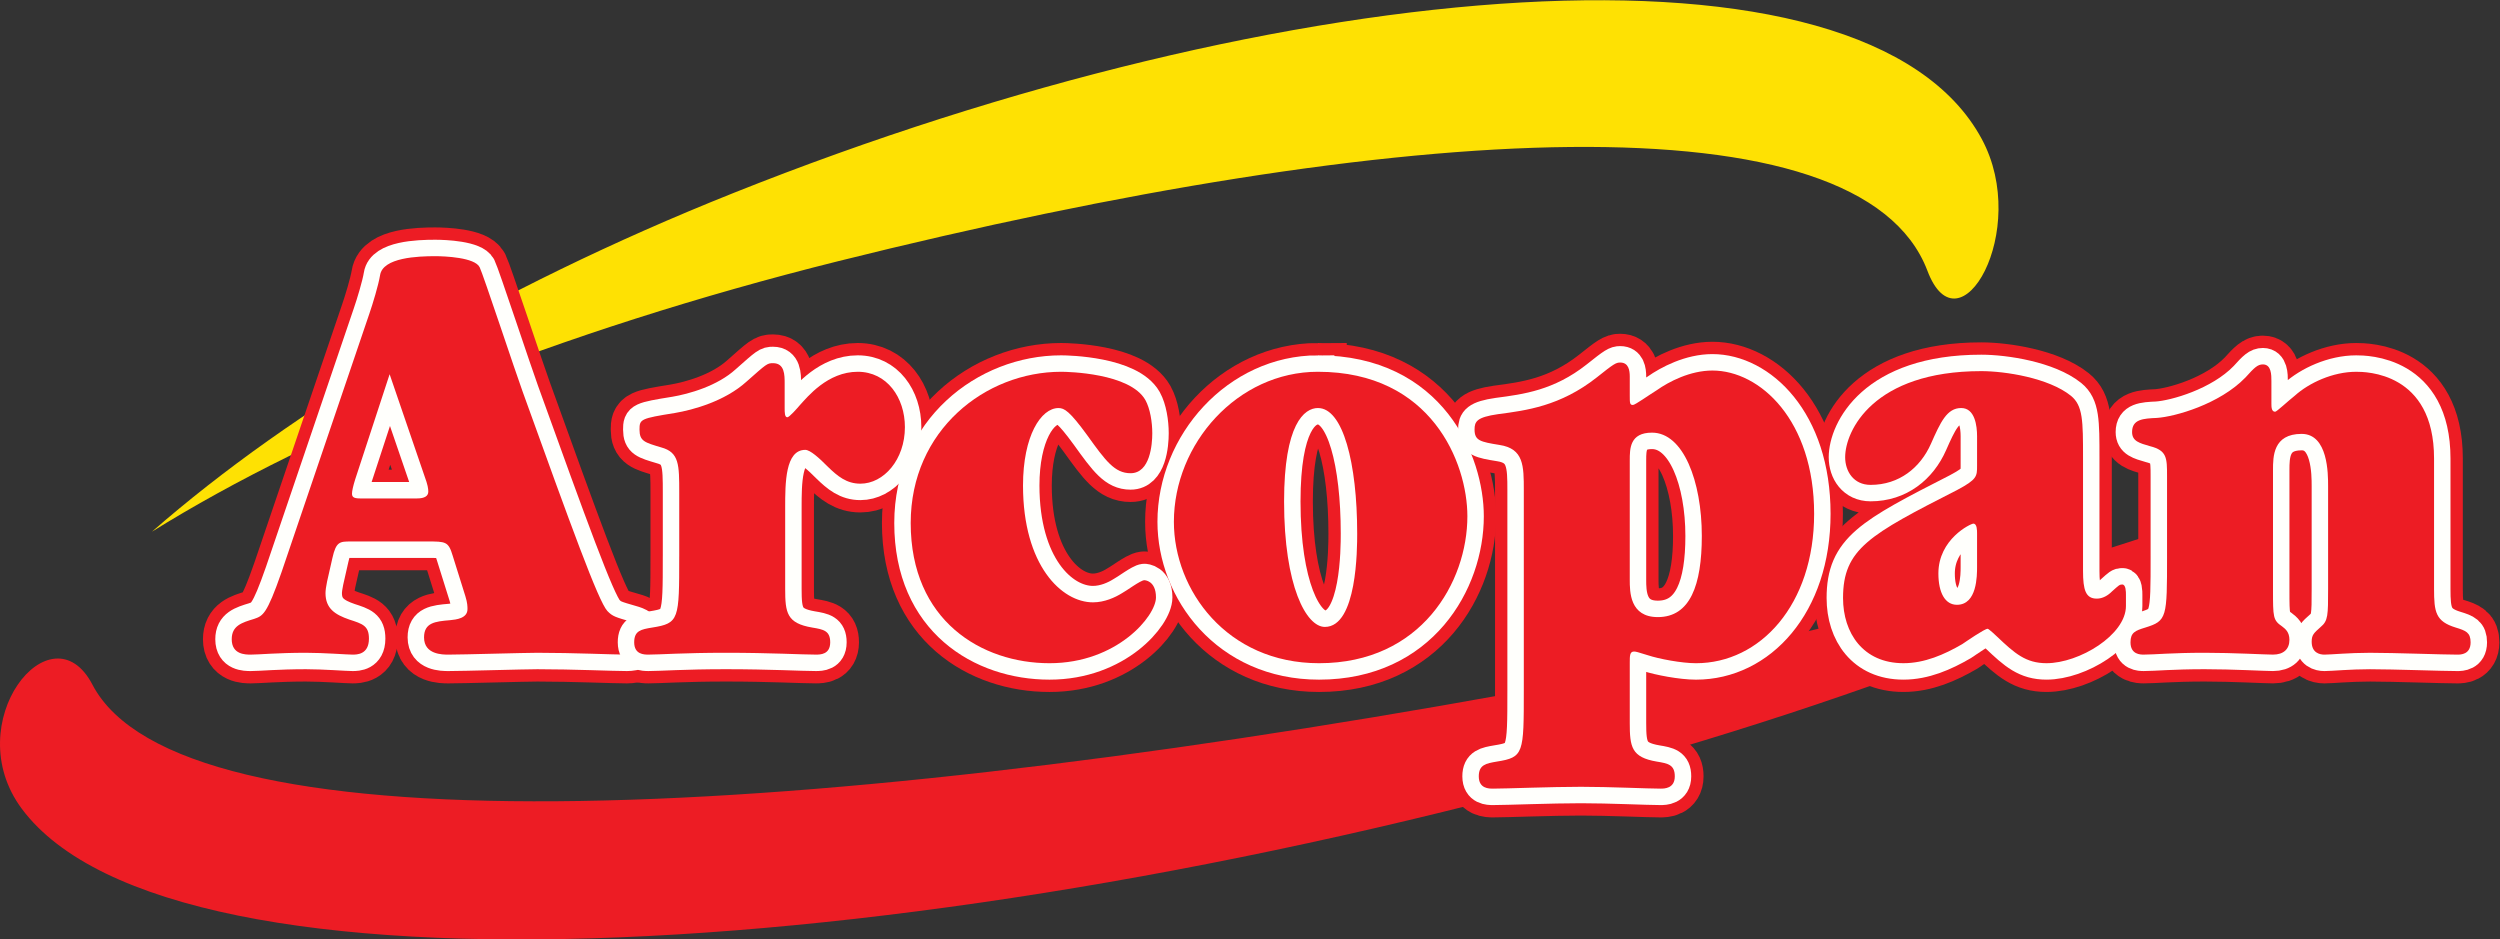 <?xml version="1.0" encoding="UTF-8" standalone="no"?>
<svg
   version="1.1"
   id="svg2"
   xml:space="preserve"
   width="304.086"
   height="114.267"
   viewBox="0 0 304.086 114.267"
   sodipodi:docname="arcopan.svg"
   inkscape:version="1.1-dev (1:1.0+devel+202012222021+06c7a40a55)"
   xmlns:inkscape="http://www.inkscape.org/namespaces/inkscape"
   xmlns:sodipodi="http://sodipodi.sourceforge.net/DTD/sodipodi-0.dtd"
   xmlns="http://www.w3.org/2000/svg"
   xmlns:svg="http://www.w3.org/2000/svg"><rect x="0" y="0" width="304.086" height="114.267" fill="#333333" stroke="none"/><defs
     id="defs6" /><sodipodi:namedview
     id="namedview4"
     pagecolor="#505050"
     bordercolor="#eeeeee"
     borderopacity="1"
     objecttolerance="10.0"
     gridtolerance="10.0"
     guidetolerance="10.0"
     inkscape:pageshadow="0"
     inkscape:pageopacity="0"
     inkscape:pagecheckerboard="0"
     showgrid="false"
     inkscape:zoom="4.5559211"
     inkscape:cx="170.54729"
     inkscape:cy="40.057762"
     inkscape:current-layer="g8" /><g
     id="g8"
     inkscape:groupmode="layer"
     inkscape:label="ink_ext_XXXXXX"
     transform="matrix(1.333,0,0,-1.333,-0.266,114.733)"><g
       id="g14546"
       transform="translate(0,-75)"><path
         d="m 62.178,110.316 c 0,-5.779 0,-6.116 -2.465,-6.508 -1.015,-0.168 -1.644,-0.281 -1.644,-1.347 0,-1.122 0.918,-1.122 1.305,-1.122 1.015,0 3.239,0.168 7.057,0.168 4.061,0 6.961,-0.168 8.218,-0.168 0.387,0 1.306,0 1.306,1.122 0,1.066 -0.628,1.178 -1.644,1.347 -2.32,0.393 -2.465,1.347 -2.465,3.534 v 7.406 c 0,2.244 0,5.274 1.837,5.274 0.435,0 1.257,-0.73 2.03,-1.515 0.918,-0.898 1.74,-1.571 2.997,-1.571 2.127,0 4.061,2.188 4.061,5.161 0,2.693 -1.643,5.05 -4.302,5.05 -2.756,0 -4.593,-2.3 -5.269,-3.03 -0.242,-0.281 -0.967,-1.122 -1.16,-1.122 -0.242,0 -0.242,0.449 -0.242,0.841 v 2.244 c 0,0.786 0,1.852 -1.063,1.852 -0.532,0 -0.58,-0.056 -2.417,-1.683 -1.982,-1.795 -4.882,-2.581 -6.526,-2.861 -3.142,-0.505 -3.239,-0.561 -3.239,-1.515 0,-1.066 0.483,-1.178 1.982,-1.627 1.644,-0.449 1.644,-1.571 1.644,-4.152 v -5.779"
         style="fill:#ed1c24;fill-opacity:1;fill-rule:nonzero;stroke:#ed1c24;stroke-width:5.25;stroke-miterlimit:4;stroke-dasharray:none;stroke-opacity:1"
         id="path2768" /><path
         d="M 8.645,98.575 C 16.589,83.502 70.561,85.601 137.916,97.777 c 33.258,6.012 61.87,14.435 81.391,23.235 C 202.644,110.473 178.809,100.152 150.357,91.926 84.649,72.93 15.972,68.784 2.194,87.266 c -5.86,7.861 2.696,18.556 6.452,11.309"
         style="fill:#ed1c24;fill-opacity:1;fill-rule:nonzero;stroke:none;stroke-width:0.1"
         id="path12" /><path
         d="m 176.067,136.384 c -6.108,16.007 -47.614,13.778 -99.41,0.848 -25.576,-6.385 -47.578,-15.329 -62.59,-24.675 12.814,11.193 31.144,22.154 53.023,30.889 50.53,20.174 103.343,24.577 113.939,4.949 4.506,-8.348 -2.074,-19.706 -4.962,-12.01"
         style="fill:#fee103;fill-opacity:1;fill-rule:nonzero;stroke:none;stroke-width:0.1"
         id="path14" /><path
         d="m 39.184,111.663 c 1.692,0 1.934,0 2.32,-1.291 l 1.16,-3.703 c 0.193,-0.617 0.193,-0.954 0.193,-1.179 0,-0.841 -1.015,-0.954 -1.595,-1.01 -1.353,-0.112 -2.369,-0.224 -2.369,-1.571 0,-1.571 1.692,-1.571 2.224,-1.571 1.305,0 6.961,0.168 8.121,0.168 3.287,0 6.961,-0.168 8.169,-0.168 0.677,0 1.885,0.225 1.885,1.403 0,1.178 -1.015,1.459 -1.402,1.571 -1.547,0.449 -1.789,0.505 -2.272,1.01 -0.822,0.898 -3.287,7.687 -7.734,20.03 -0.58,1.571 -3.625,10.772 -3.916,11.333 -0.435,0.898 -3.19,1.01 -4.061,1.01 -1.547,0 -4.786,-0.113 -5.027,-1.739 -0.145,-0.898 -0.677,-2.637 -0.967,-3.479 l -8.025,-23.62 c -1.353,-3.872 -1.692,-3.984 -2.514,-4.264 -1.112,-0.337 -2.03,-0.617 -2.03,-1.852 0,-1.403 1.257,-1.403 1.74,-1.403 0.725,0 2.466,0.168 5.028,0.168 1.643,0 3.77,-0.168 4.254,-0.168 0.387,0 1.498,0 1.498,1.458 0,1.179 -0.58,1.347 -1.788,1.74 -1.306,0.449 -2.175,1.01 -2.175,2.413 0,0.224 0.048,0.617 0.145,1.066 l 0.483,2.132 c 0.339,1.515 0.677,1.515 1.692,1.515 z m -6.139,3.927 c -0.629,0 -0.725,0.168 -0.725,0.449 0,0.224 0.097,0.673 0.29,1.29 l 3.142,9.594 3.191,-9.314 c 0.29,-0.785 0.338,-1.122 0.338,-1.402 0,-0.393 -0.338,-0.617 -1.015,-0.617 h -5.221"
         style="fill:#ed1c24;fill-opacity:1;fill-rule:evenodd;stroke:#ed1c24;stroke-width:5.25;stroke-miterlimit:4;stroke-dasharray:none;stroke-opacity:1"
         id="path2766" /><path
         d="m 83.3,113.346 c 0,-8.921 6.477,-12.792 12.665,-12.792 6.187,0 9.716,4.32 9.716,6.003 0,1.571 -1.063,1.571 -1.063,1.571 -0.339,0 -1.692,-1.01 -2.03,-1.178 -0.629,-0.393 -1.596,-0.842 -2.659,-0.842 -2.852,0 -6.381,3.366 -6.381,10.66 0,4.545 1.644,7.069 3.239,7.069 0.532,0 1.015,-0.281 2.611,-2.468 1.692,-2.357 2.514,-3.479 3.964,-3.479 1.788,0 1.982,2.637 1.982,3.647 0,1.01 -0.194,2.244 -0.629,3.029 -1.401,2.469 -7.106,2.581 -7.686,2.581 -6.912,0 -13.729,-5.33 -13.729,-13.802"
         style="fill:#ed1c24;fill-opacity:1;fill-rule:nonzero;stroke:#ed1c24;stroke-width:5.25;stroke-miterlimit:4;stroke-dasharray:none;stroke-opacity:1"
         id="path2770" /><path
         d="m 120.463,127.148 c -7.347,0 -13.148,-6.564 -13.148,-13.69 0,-6.228 4.834,-12.904 13.245,-12.904 9.33,0 13.536,7.406 13.536,13.409 0,4.881 -3.287,13.184 -13.633,13.184 z m 0,-3.31 c 2.273,0 3.578,-4.993 3.578,-11.445 0,-1.347 0,-8.528 -2.949,-8.528 -1.692,0 -3.722,3.703 -3.722,11.446 0,7.069 1.837,8.528 3.093,8.528"
         style="fill:#ed1c24;fill-opacity:1;fill-rule:evenodd;stroke:#ed1c24;stroke-width:5.25;stroke-miterlimit:4;stroke-dasharray:none;stroke-opacity:1"
         id="path2772" /><path
         d="m 139.245,98.085 c 0,-5.779 0,-6.116 -2.465,-6.508 -0.967,-0.168 -1.644,-0.28 -1.644,-1.346 0,-1.122 0.919,-1.122 1.305,-1.122 1.161,0 5.318,0.168 8.025,0.168 2.611,0 6.091,-0.168 7.251,-0.168 0.338,0 1.305,0 1.305,1.122 0,1.066 -0.628,1.178 -1.643,1.346 -2.32,0.393 -2.466,1.347 -2.466,3.534 v 5.498 c 0,0.617 0,1.01 0.387,1.01 0.193,0 0.339,-0.056 1.257,-0.336 1.015,-0.337 3.094,-0.73 4.399,-0.73 5.849,0 10.78,5.33 10.78,13.634 0,8.528 -4.931,13.073 -9.282,13.073 -2.03,0 -3.963,-1.01 -5.075,-1.795 -0.725,-0.449 -1.982,-1.347 -2.175,-1.347 -0.291,0 -0.291,0.168 -0.291,0.898 v 1.683 c 0,0.561 -0.096,1.291 -0.87,1.291 -0.386,0 -0.58,-0.112 -2.127,-1.347 -3.335,-2.637 -6.477,-3.03 -9.039,-3.366 -1.934,-0.281 -2.127,-0.673 -2.127,-1.403 0,-1.01 0.531,-1.122 2.271,-1.403 2.224,-0.336 2.224,-1.907 2.224,-4.152 z m 9.668,20.983 c 0,1.066 0,2.525 2.031,2.525 2.852,0 4.544,-4.433 4.544,-9.426 0,-4.488 -1.064,-7.405 -4.013,-7.405 -2.562,0 -2.562,2.3 -2.562,3.422 v 10.884"
         style="fill:#ed1c24;fill-opacity:1;fill-rule:evenodd;stroke:#ed1c24;stroke-width:5.25;stroke-miterlimit:4;stroke-dasharray:none;stroke-opacity:1"
         id="path2774" /><path
         d="m 180.604,118.564 c 0,-0.954 0,-1.234 -1.788,-2.188 -8.025,-4.096 -10.442,-5.386 -10.442,-9.874 0,-3.198 1.837,-5.947 5.511,-5.947 1.933,0 3.722,0.786 5.365,1.74 0.339,0.224 2.031,1.402 2.321,1.402 0.097,0 0.822,-0.673 0.87,-0.729 1.595,-1.515 2.61,-2.413 4.496,-2.413 2.997,0 7.251,2.581 7.251,5.218 v 1.01 c 0,0.281 0,0.954 -0.338,0.954 -0.242,0 -0.291,-0.056 -0.919,-0.617 -0.387,-0.393 -0.87,-0.673 -1.402,-0.673 -1.015,0 -1.257,0.786 -1.257,2.525 v 10.323 c 0,3.366 0,4.769 -1.112,5.667 -2.03,1.627 -5.994,2.244 -8.169,2.244 -9.862,0 -12.424,-5.442 -12.424,-7.855 0,-1.29 0.774,-2.525 2.321,-2.525 2.61,0 4.544,1.571 5.51,3.759 0.871,1.964 1.451,3.254 2.756,3.254 1.257,0 1.45,-1.627 1.45,-2.581 z m 0,-9.201 c 0,-0.842 0,-3.478 -1.837,-3.478 -1.063,0 -1.692,1.066 -1.692,2.861 0,3.142 2.949,4.545 3.191,4.545 0.338,0 0.338,-0.617 0.338,-0.898 v -3.03"
         style="fill:#ed1c24;fill-opacity:1;fill-rule:evenodd;stroke:#ed1c24;stroke-width:5.25;stroke-miterlimit:4;stroke-dasharray:none;stroke-opacity:1"
         id="path2776" /><path
         d="m 197.94,110.316 c 0,-5.611 0,-5.891 -1.982,-6.508 -0.919,-0.281 -1.353,-0.449 -1.353,-1.347 0,-1.122 0.918,-1.122 1.208,-1.122 0.967,0 2.562,0.168 5.559,0.168 2.611,0 5.56,-0.168 6.236,-0.168 0.967,0 1.499,0.505 1.499,1.346 0,0.729 -0.387,1.01 -0.677,1.234 -0.822,0.561 -0.822,0.842 -0.822,3.31 v 10.941 c 0,1.234 0,3.31 2.611,3.31 2.417,0 2.417,-3.647 2.417,-4.769 v -9.37 c 0,-2.413 0,-2.918 -0.677,-3.478 -0.629,-0.561 -0.822,-0.729 -0.822,-1.347 0,-1.01 0.726,-1.178 1.16,-1.178 0.58,0 2.272,0.168 4.158,0.168 2.223,0 6.67,-0.168 7.976,-0.168 0.29,0 1.208,0 1.208,1.122 0,0.898 -0.435,1.066 -1.353,1.347 -1.837,0.561 -1.982,1.402 -1.982,3.534 v 11.895 c 0,7.911 -6.284,7.911 -7.106,7.911 -2.127,0 -4.303,-1.01 -5.608,-2.188 -0.628,-0.493 -1.644,-1.459 -1.788,-1.459 -0.339,0 -0.339,0.455 -0.339,0.739 v 2.046 c 0,0.568 0,1.535 -0.773,1.535 -0.484,0 -0.774,-0.284 -1.595,-1.194 -2.369,-2.444 -6.43,-3.575 -8.074,-3.688 -1.256,-0.056 -2.271,-0.112 -2.271,-1.29 0,-0.842 0.677,-1.01 1.643,-1.291 1.547,-0.393 1.547,-1.066 1.547,-2.749 v -7.293"
         style="fill:#ed1c24;fill-opacity:1;fill-rule:nonzero;stroke:#ed1c24;stroke-width:5.25;stroke-miterlimit:4;stroke-dasharray:none;stroke-opacity:1"
         id="path2778" /><path
         d="m 39.184,111.663 c 1.692,0 1.934,0 2.32,-1.291 l 1.16,-3.703 c 0.193,-0.617 0.193,-0.954 0.193,-1.179 0,-0.841 -1.015,-0.954 -1.595,-1.01 -1.353,-0.112 -2.369,-0.224 -2.369,-1.571 0,-1.571 1.692,-1.571 2.224,-1.571 1.305,0 6.961,0.168 8.121,0.168 3.287,0 6.961,-0.168 8.169,-0.168 0.677,0 1.885,0.225 1.885,1.403 0,1.178 -1.015,1.459 -1.402,1.571 -1.547,0.449 -1.789,0.505 -2.272,1.01 -0.822,0.898 -3.287,7.687 -7.734,20.03 -0.58,1.571 -3.625,10.772 -3.916,11.333 -0.435,0.898 -3.19,1.01 -4.061,1.01 -1.547,0 -4.786,-0.113 -5.027,-1.739 -0.145,-0.898 -0.677,-2.637 -0.967,-3.479 l -8.025,-23.62 c -1.353,-3.872 -1.692,-3.984 -2.514,-4.264 -1.112,-0.337 -2.03,-0.617 -2.03,-1.852 0,-1.403 1.257,-1.403 1.74,-1.403 0.725,0 2.466,0.168 5.028,0.168 1.643,0 3.77,-0.168 4.254,-0.168 0.387,0 1.498,0 1.498,1.458 0,1.179 -0.58,1.347 -1.788,1.74 -1.306,0.449 -2.175,1.01 -2.175,2.413 0,0.224 0.048,0.617 0.145,1.066 l 0.483,2.132 c 0.339,1.515 0.677,1.515 1.692,1.515 z m -6.139,3.927 c -0.629,0 -0.725,0.168 -0.725,0.449 0,0.224 0.097,0.673 0.29,1.29 l 3.142,9.594 3.191,-9.314 c 0.29,-0.785 0.338,-1.122 0.338,-1.402 0,-0.393 -0.338,-0.617 -1.015,-0.617 h -5.221"
         style="fill:#fffffc;fill-opacity:1;fill-rule:evenodd;stroke:#fffffc;stroke-width:3;stroke-miterlimit:4;stroke-dasharray:none;stroke-opacity:1"
         id="path2053" /><path
         d="m 83.3,113.346 c 0,-8.921 6.477,-12.792 12.665,-12.792 6.187,0 9.716,4.32 9.716,6.003 0,1.571 -1.063,1.571 -1.063,1.571 -0.339,0 -1.692,-1.01 -2.03,-1.178 -0.629,-0.393 -1.596,-0.842 -2.659,-0.842 -2.852,0 -6.381,3.366 -6.381,10.66 0,4.545 1.644,7.069 3.239,7.069 0.532,0 1.015,-0.281 2.611,-2.468 1.692,-2.357 2.514,-3.479 3.964,-3.479 1.788,0 1.982,2.637 1.982,3.647 0,1.01 -0.194,2.244 -0.629,3.029 -1.401,2.469 -7.106,2.581 -7.686,2.581 -6.912,0 -13.729,-5.33 -13.729,-13.802"
         style="fill:#fffffc;fill-opacity:1;fill-rule:nonzero;stroke:#fffffc;stroke-width:3;stroke-miterlimit:4;stroke-dasharray:none;stroke-opacity:1"
         id="path2057" /><path
         d="m 120.463,127.148 c -7.347,0 -13.148,-6.564 -13.148,-13.69 0,-6.228 4.834,-12.904 13.245,-12.904 9.33,0 13.536,7.406 13.536,13.409 0,4.881 -3.287,13.184 -13.633,13.184 z m 0,-3.31 c 2.273,0 3.578,-4.993 3.578,-11.445 0,-1.347 0,-8.528 -2.949,-8.528 -1.692,0 -3.722,3.703 -3.722,11.446 0,7.069 1.837,8.528 3.093,8.528"
         style="fill:#fffffc;fill-opacity:1;fill-rule:evenodd;stroke:#fffffc;stroke-width:3;stroke-miterlimit:4;stroke-dasharray:none;stroke-opacity:1"
         id="path2059" /><path
         d="m 139.245,98.085 c 0,-5.779 0,-6.116 -2.465,-6.508 -0.967,-0.168 -1.644,-0.28 -1.644,-1.346 0,-1.122 0.919,-1.122 1.305,-1.122 1.161,0 5.318,0.168 8.025,0.168 2.611,0 6.091,-0.168 7.251,-0.168 0.338,0 1.305,0 1.305,1.122 0,1.066 -0.628,1.178 -1.643,1.346 -2.32,0.393 -2.466,1.347 -2.466,3.534 v 5.498 c 0,0.617 0,1.01 0.387,1.01 0.193,0 0.339,-0.056 1.257,-0.336 1.015,-0.337 3.094,-0.73 4.399,-0.73 5.849,0 10.78,5.33 10.78,13.634 0,8.528 -4.931,13.073 -9.282,13.073 -2.03,0 -3.963,-1.01 -5.075,-1.795 -0.725,-0.449 -1.982,-1.347 -2.175,-1.347 -0.291,0 -0.291,0.168 -0.291,0.898 v 1.683 c 0,0.561 -0.096,1.291 -0.87,1.291 -0.386,0 -0.58,-0.112 -2.127,-1.347 -3.335,-2.637 -6.477,-3.03 -9.039,-3.366 -1.934,-0.281 -2.127,-0.673 -2.127,-1.403 0,-1.01 0.531,-1.122 2.271,-1.403 2.224,-0.336 2.224,-1.907 2.224,-4.152 z m 9.668,20.983 c 0,1.066 0,2.525 2.031,2.525 2.852,0 4.544,-4.433 4.544,-9.426 0,-4.488 -1.064,-7.405 -4.013,-7.405 -2.562,0 -2.562,2.3 -2.562,3.422 v 10.884"
         style="fill:#fffffc;fill-opacity:1;fill-rule:evenodd;stroke:#fffffc;stroke-width:3;stroke-miterlimit:4;stroke-dasharray:none;stroke-opacity:1"
         id="path2061" /><path
         d="m 180.604,118.564 c 0,-0.954 0,-1.234 -1.788,-2.188 -8.025,-4.096 -10.442,-5.386 -10.442,-9.874 0,-3.198 1.837,-5.947 5.511,-5.947 1.933,0 3.722,0.786 5.365,1.74 0.339,0.224 2.031,1.402 2.321,1.402 0.097,0 0.822,-0.673 0.87,-0.729 1.595,-1.515 2.61,-2.413 4.496,-2.413 2.997,0 7.251,2.581 7.251,5.218 v 1.01 c 0,0.281 0,0.954 -0.338,0.954 -0.242,0 -0.291,-0.056 -0.919,-0.617 -0.387,-0.393 -0.87,-0.673 -1.402,-0.673 -1.015,0 -1.257,0.786 -1.257,2.525 v 10.323 c 0,3.366 0,4.769 -1.112,5.667 -2.03,1.627 -5.994,2.244 -8.169,2.244 -9.862,0 -12.424,-5.442 -12.424,-7.855 0,-1.29 0.774,-2.525 2.321,-2.525 2.61,0 4.544,1.571 5.51,3.759 0.871,1.964 1.451,3.254 2.756,3.254 1.257,0 1.45,-1.627 1.45,-2.581 z m 0,-9.201 c 0,-0.842 0,-3.478 -1.837,-3.478 -1.063,0 -1.692,1.066 -1.692,2.861 0,3.142 2.949,4.545 3.191,4.545 0.338,0 0.338,-0.617 0.338,-0.898 v -3.03"
         style="fill:#fffffc;fill-opacity:1;fill-rule:evenodd;stroke:#fffffc;stroke-width:3;stroke-miterlimit:4;stroke-dasharray:none;stroke-opacity:1"
         id="path2063" /><path
         d="m 197.94,110.316 c 0,-5.611 0,-5.891 -1.982,-6.508 -0.919,-0.281 -1.353,-0.449 -1.353,-1.347 0,-1.122 0.918,-1.122 1.208,-1.122 0.967,0 2.562,0.168 5.559,0.168 2.611,0 5.56,-0.168 6.236,-0.168 0.967,0 1.499,0.505 1.499,1.346 0,0.729 -0.387,1.01 -0.677,1.234 -0.822,0.561 -0.822,0.842 -0.822,3.31 v 10.941 c 0,1.234 0,3.31 2.611,3.31 2.417,0 2.417,-3.647 2.417,-4.769 v -9.37 c 0,-2.413 0,-2.918 -0.677,-3.478 -0.629,-0.561 -0.822,-0.729 -0.822,-1.347 0,-1.01 0.726,-1.178 1.16,-1.178 0.58,0 2.272,0.168 4.158,0.168 2.223,0 6.67,-0.168 7.976,-0.168 0.29,0 1.208,0 1.208,1.122 0,0.898 -0.435,1.066 -1.353,1.347 -1.837,0.561 -1.982,1.402 -1.982,3.534 v 11.895 c 0,7.911 -6.284,7.911 -7.106,7.911 -2.127,0 -4.303,-1.01 -5.608,-2.188 -0.628,-0.493 -1.644,-1.459 -1.788,-1.459 -0.339,0 -0.339,0.455 -0.339,0.739 v 2.046 c 0,0.568 0,1.535 -0.773,1.535 -0.484,0 -0.774,-0.284 -1.595,-1.194 -2.369,-2.444 -6.43,-3.575 -8.074,-3.688 -1.256,-0.056 -2.271,-0.112 -2.271,-1.29 0,-0.842 0.677,-1.01 1.643,-1.291 1.547,-0.393 1.547,-1.066 1.547,-2.749 v -7.293"
         style="fill:#fffffc;fill-opacity:1;fill-rule:nonzero;stroke:#fffffc;stroke-width:3;stroke-miterlimit:4;stroke-dasharray:none;stroke-opacity:1"
         id="path2065" /><path
         d="m 39.184,111.663 c 1.692,0 1.934,0 2.32,-1.291 l 1.16,-3.703 c 0.193,-0.617 0.193,-0.954 0.193,-1.179 0,-0.841 -1.015,-0.954 -1.595,-1.01 -1.353,-0.112 -2.369,-0.224 -2.369,-1.571 0,-1.571 1.692,-1.571 2.224,-1.571 1.305,0 6.961,0.168 8.121,0.168 3.287,0 6.961,-0.168 8.169,-0.168 0.677,0 1.885,0.225 1.885,1.403 0,1.178 -1.015,1.459 -1.402,1.571 -1.547,0.449 -1.789,0.505 -2.272,1.01 -0.822,0.898 -3.287,7.687 -7.734,20.03 -0.58,1.571 -3.625,10.772 -3.916,11.333 -0.435,0.898 -3.19,1.01 -4.061,1.01 -1.547,0 -4.786,-0.113 -5.027,-1.739 -0.145,-0.898 -0.677,-2.637 -0.967,-3.479 l -8.025,-23.62 c -1.353,-3.872 -1.692,-3.984 -2.514,-4.264 -1.112,-0.337 -2.03,-0.617 -2.03,-1.852 0,-1.403 1.257,-1.403 1.74,-1.403 0.725,0 2.466,0.168 5.028,0.168 1.643,0 3.77,-0.168 4.254,-0.168 0.387,0 1.498,0 1.498,1.458 0,1.179 -0.58,1.347 -1.788,1.74 -1.306,0.449 -2.175,1.01 -2.175,2.413 0,0.224 0.048,0.617 0.145,1.066 l 0.483,2.132 c 0.339,1.515 0.677,1.515 1.692,1.515 z m -6.139,3.927 c -0.629,0 -0.725,0.168 -0.725,0.449 0,0.224 0.097,0.673 0.29,1.29 l 3.142,9.594 3.191,-9.314 c 0.29,-0.785 0.338,-1.122 0.338,-1.402 0,-0.393 -0.338,-0.617 -1.015,-0.617 h -5.221"
         style="fill:#ed1c24;fill-opacity:1;fill-rule:evenodd;stroke:none;stroke-width:0.1"
         id="path88" /><path
         d="m 83.3,113.346 c 0,-8.921 6.477,-12.792 12.665,-12.792 6.187,0 9.716,4.32 9.716,6.003 0,1.571 -1.063,1.571 -1.063,1.571 -0.339,0 -1.692,-1.01 -2.03,-1.178 -0.629,-0.393 -1.596,-0.842 -2.659,-0.842 -2.852,0 -6.381,3.366 -6.381,10.66 0,4.545 1.644,7.069 3.239,7.069 0.532,0 1.015,-0.281 2.611,-2.468 1.692,-2.357 2.514,-3.479 3.964,-3.479 1.788,0 1.982,2.637 1.982,3.647 0,1.01 -0.194,2.244 -0.629,3.029 -1.401,2.469 -7.106,2.581 -7.686,2.581 -6.912,0 -13.729,-5.33 -13.729,-13.802"
         style="fill:#ed1c24;fill-opacity:1;fill-rule:nonzero;stroke:none;stroke-width:0.1"
         id="path98" /><path
         d="m 120.463,127.148 c -7.347,0 -13.148,-6.564 -13.148,-13.69 0,-6.228 4.834,-12.904 13.245,-12.904 9.33,0 13.536,7.406 13.536,13.409 0,4.881 -3.287,13.184 -13.633,13.184 z m 0,-3.31 c 2.273,0 3.578,-4.993 3.578,-11.445 0,-1.347 0,-8.528 -2.949,-8.528 -1.692,0 -3.722,3.703 -3.722,11.446 0,7.069 1.837,8.528 3.093,8.528"
         style="fill:#ed1c24;fill-opacity:1;fill-rule:evenodd;stroke:none;stroke-width:0.1"
         id="path102" /><path
         d="m 139.245,98.085 c 0,-5.779 0,-6.116 -2.465,-6.508 -0.967,-0.168 -1.644,-0.28 -1.644,-1.346 0,-1.122 0.919,-1.122 1.305,-1.122 1.161,0 5.318,0.168 8.025,0.168 2.611,0 6.091,-0.168 7.251,-0.168 0.338,0 1.305,0 1.305,1.122 0,1.066 -0.628,1.178 -1.643,1.346 -2.32,0.393 -2.466,1.347 -2.466,3.534 v 5.498 c 0,0.617 0,1.01 0.387,1.01 0.193,0 0.339,-0.056 1.257,-0.336 1.015,-0.337 3.094,-0.73 4.399,-0.73 5.849,0 10.78,5.33 10.78,13.634 0,8.528 -4.931,13.073 -9.282,13.073 -2.03,0 -3.963,-1.01 -5.075,-1.795 -0.725,-0.449 -1.982,-1.347 -2.175,-1.347 -0.291,0 -0.291,0.168 -0.291,0.898 v 1.683 c 0,0.561 -0.096,1.291 -0.87,1.291 -0.386,0 -0.58,-0.112 -2.127,-1.347 -3.335,-2.637 -6.477,-3.03 -9.039,-3.366 -1.934,-0.281 -2.127,-0.673 -2.127,-1.403 0,-1.01 0.531,-1.122 2.271,-1.403 2.224,-0.336 2.224,-1.907 2.224,-4.152 z m 9.668,20.983 c 0,1.066 0,2.525 2.031,2.525 2.852,0 4.544,-4.433 4.544,-9.426 0,-4.488 -1.064,-7.405 -4.013,-7.405 -2.562,0 -2.562,2.3 -2.562,3.422 v 10.884"
         style="fill:#ed1c24;fill-opacity:1;fill-rule:evenodd;stroke:none;stroke-width:0.1"
         id="path108" /><path
         d="m 180.604,118.564 c 0,-0.954 0,-1.234 -1.788,-2.188 -8.025,-4.096 -10.442,-5.386 -10.442,-9.874 0,-3.198 1.837,-5.947 5.511,-5.947 1.933,0 3.722,0.786 5.365,1.74 0.339,0.224 2.031,1.402 2.321,1.402 0.097,0 0.822,-0.673 0.87,-0.729 1.595,-1.515 2.61,-2.413 4.496,-2.413 2.997,0 7.251,2.581 7.251,5.218 v 1.01 c 0,0.281 0,0.954 -0.338,0.954 -0.242,0 -0.291,-0.056 -0.919,-0.617 -0.387,-0.393 -0.87,-0.673 -1.402,-0.673 -1.015,0 -1.257,0.786 -1.257,2.525 v 10.323 c 0,3.366 0,4.769 -1.112,5.667 -2.03,1.627 -5.994,2.244 -8.169,2.244 -9.862,0 -12.424,-5.442 -12.424,-7.855 0,-1.29 0.774,-2.525 2.321,-2.525 2.61,0 4.544,1.571 5.51,3.759 0.871,1.964 1.451,3.254 2.756,3.254 1.257,0 1.45,-1.627 1.45,-2.581 z m 0,-9.201 c 0,-0.842 0,-3.478 -1.837,-3.478 -1.063,0 -1.692,1.066 -1.692,2.861 0,3.142 2.949,4.545 3.191,4.545 0.338,0 0.338,-0.617 0.338,-0.898 v -3.03"
         style="fill:#ed1c24;fill-opacity:1;fill-rule:evenodd;stroke:none;stroke-width:0.1"
         id="path114" /><path
         d="m 197.94,110.316 c 0,-5.611 0,-5.891 -1.982,-6.508 -0.919,-0.281 -1.353,-0.449 -1.353,-1.347 0,-1.122 0.918,-1.122 1.208,-1.122 0.967,0 2.562,0.168 5.559,0.168 2.611,0 5.56,-0.168 6.236,-0.168 0.967,0 1.499,0.505 1.499,1.346 0,0.729 -0.387,1.01 -0.677,1.234 -0.822,0.561 -0.822,0.842 -0.822,3.31 v 10.941 c 0,1.234 0,3.31 2.611,3.31 2.417,0 2.417,-3.647 2.417,-4.769 v -9.37 c 0,-2.413 0,-2.918 -0.677,-3.478 -0.629,-0.561 -0.822,-0.729 -0.822,-1.347 0,-1.01 0.726,-1.178 1.16,-1.178 0.58,0 2.272,0.168 4.158,0.168 2.223,0 6.67,-0.168 7.976,-0.168 0.29,0 1.208,0 1.208,1.122 0,0.898 -0.435,1.066 -1.353,1.347 -1.837,0.561 -1.982,1.402 -1.982,3.534 v 11.895 c 0,7.911 -6.284,7.911 -7.106,7.911 -2.127,0 -4.303,-1.01 -5.608,-2.188 -0.628,-0.493 -1.644,-1.459 -1.788,-1.459 -0.339,0 -0.339,0.455 -0.339,0.739 v 2.046 c 0,0.568 0,1.535 -0.773,1.535 -0.484,0 -0.774,-0.284 -1.595,-1.194 -2.369,-2.444 -6.43,-3.575 -8.074,-3.688 -1.256,-0.056 -2.271,-0.112 -2.271,-1.29 0,-0.842 0.677,-1.01 1.643,-1.291 1.547,-0.393 1.547,-1.066 1.547,-2.749 v -7.293"
         style="fill:#ed1c24;fill-opacity:1;fill-rule:nonzero;stroke:none;stroke-width:0.1"
         id="path120" /><path
         d="m 62.178,110.316 c 0,-5.779 0,-6.116 -2.465,-6.508 -1.015,-0.168 -1.644,-0.281 -1.644,-1.347 0,-1.122 0.918,-1.122 1.305,-1.122 1.015,0 3.239,0.168 7.057,0.168 4.061,0 6.961,-0.168 8.218,-0.168 0.387,0 1.306,0 1.306,1.122 0,1.066 -0.628,1.178 -1.644,1.347 -2.32,0.393 -2.465,1.347 -2.465,3.534 v 7.406 c 0,2.244 0,5.274 1.837,5.274 0.435,0 1.257,-0.73 2.03,-1.515 0.918,-0.898 1.74,-1.571 2.997,-1.571 2.127,0 4.061,2.188 4.061,5.161 0,2.693 -1.643,5.05 -4.302,5.05 -2.756,0 -4.593,-2.3 -5.269,-3.03 -0.242,-0.281 -0.967,-1.122 -1.16,-1.122 -0.242,0 -0.242,0.449 -0.242,0.841 v 2.244 c 0,0.786 0,1.852 -1.063,1.852 -0.532,0 -0.58,-0.056 -2.417,-1.683 -1.982,-1.795 -4.882,-2.581 -6.526,-2.861 -3.142,-0.505 -3.239,-0.561 -3.239,-1.515 0,-1.066 0.483,-1.178 1.982,-1.627 1.644,-0.449 1.644,-1.571 1.644,-4.152 v -5.779"
         style="fill:#fffffc;fill-opacity:1;fill-rule:nonzero;stroke:#fffffc;stroke-width:3;stroke-miterlimit:4;stroke-dasharray:none;stroke-opacity:1"
         id="path2055" /><path
         d="m 62.178,110.316 c 0,-5.779 0,-6.116 -2.465,-6.508 -1.015,-0.168 -1.644,-0.281 -1.644,-1.347 0,-1.122 0.918,-1.122 1.305,-1.122 1.015,0 3.239,0.168 7.057,0.168 4.061,0 6.961,-0.168 8.218,-0.168 0.387,0 1.306,0 1.306,1.122 0,1.066 -0.628,1.178 -1.644,1.347 -2.32,0.393 -2.465,1.347 -2.465,3.534 v 7.406 c 0,2.244 0,5.274 1.837,5.274 0.435,0 1.257,-0.73 2.03,-1.515 0.918,-0.898 1.74,-1.571 2.997,-1.571 2.127,0 4.061,2.188 4.061,5.161 0,2.693 -1.643,5.05 -4.302,5.05 -2.756,0 -4.593,-2.3 -5.269,-3.03 -0.242,-0.281 -0.967,-1.122 -1.16,-1.122 -0.242,0 -0.242,0.449 -0.242,0.841 v 2.244 c 0,0.786 0,1.852 -1.063,1.852 -0.532,0 -0.58,-0.056 -2.417,-1.683 -1.982,-1.795 -4.882,-2.581 -6.526,-2.861 -3.142,-0.505 -3.239,-0.561 -3.239,-1.515 0,-1.066 0.483,-1.178 1.982,-1.627 1.644,-0.449 1.644,-1.571 1.644,-4.152 v -5.779"
         style="fill:#ed1c24;fill-opacity:1;fill-rule:nonzero;stroke:none;stroke-width:0.1"
         id="path94" /></g></g></svg>
